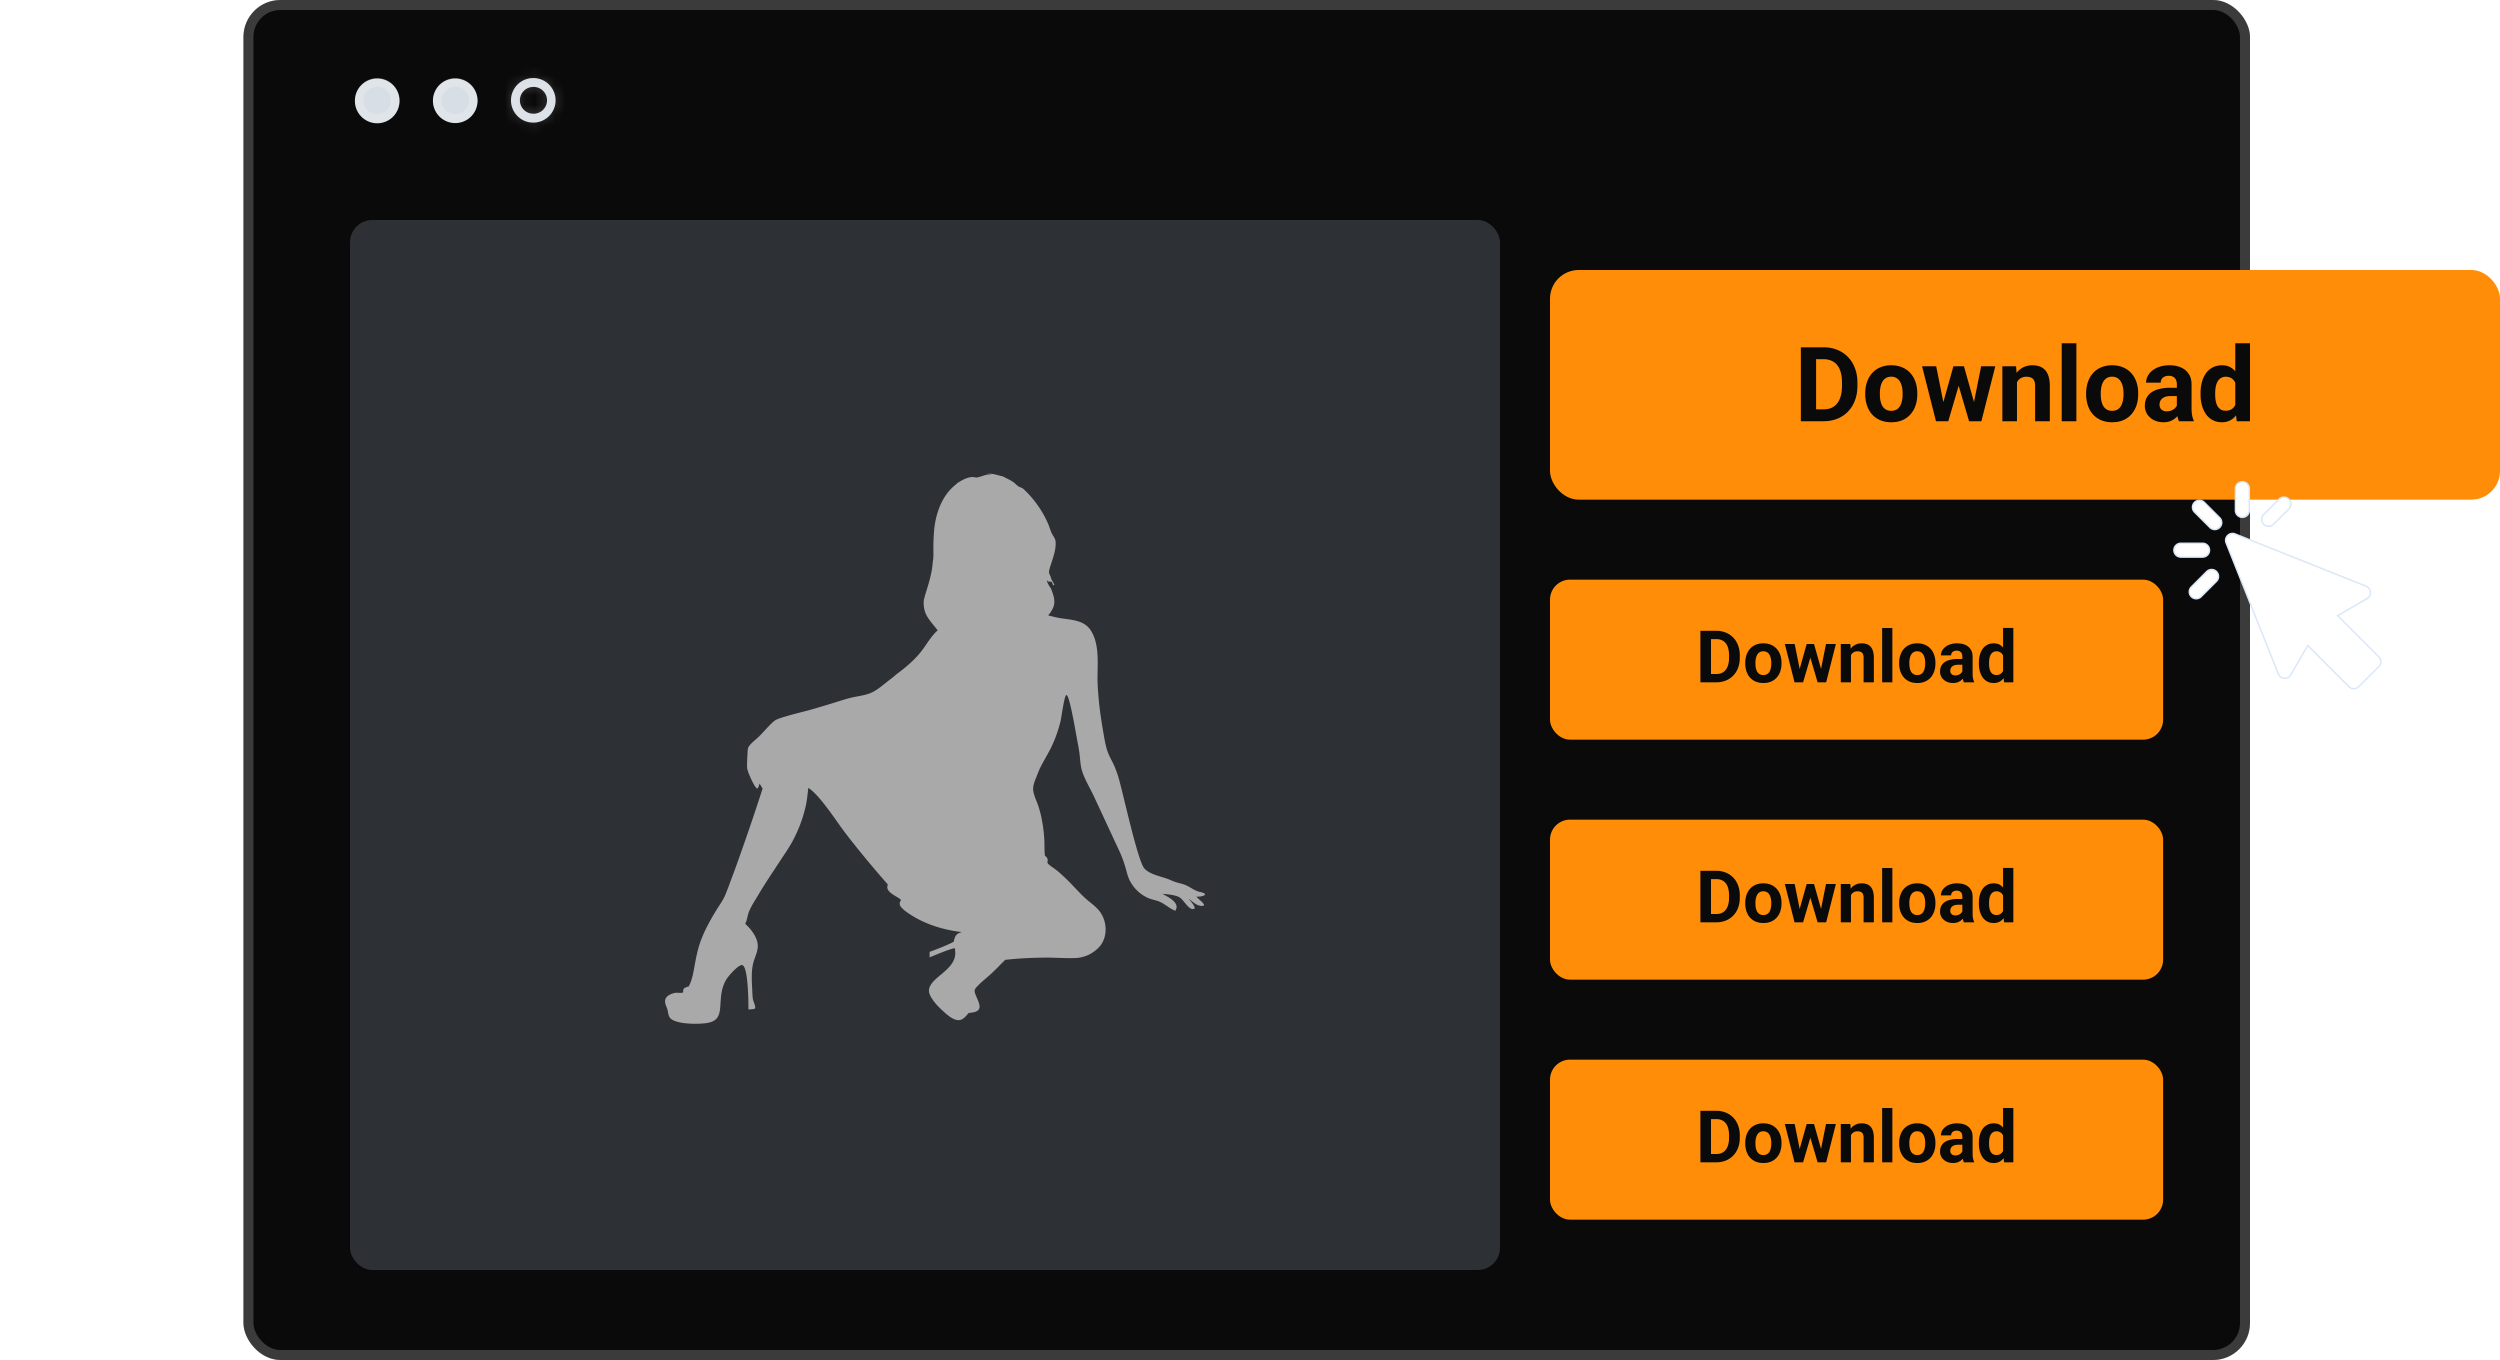 <svg xmlns="http://www.w3.org/2000/svg" width="250" height="136" fill="none">
  <g clip-path="url(#a)">
    <rect width="200.656" height="136" x="24.344" fill="#0A0A0A" rx="3.696"/>
    <rect width="199.656" height="135" x="24.844" y=".5" stroke="#fff" stroke-opacity=".2" rx="3.196"/>
    <path fill="#D8DEE5" d="M39.95 10.033a2.23 2.23 0 1 1-4.458 0 2.23 2.23 0 0 1 4.459 0Z"/>
    <path stroke="#fff" stroke-opacity=".2" stroke-width=".858" d="M39.522 10.033a1.8 1.8 0 1 1-3.601 0 1.8 1.8 0 0 1 3.601 0Z"/>
    <path fill="#D8DEE5" d="M47.754 10.033a2.23 2.23 0 1 1-4.459 0 2.23 2.23 0 0 1 4.459 0Z"/>
    <path stroke="#fff" stroke-opacity=".2" stroke-width=".858" d="M47.325 10.033a1.8 1.8 0 1 1-3.601 0 1.8 1.8 0 0 1 3.601 0Z"/>
    <mask id="b" fill="#fff">
      <path fill-rule="evenodd"
            d="M53.328 11.37a1.338 1.338 0 1 0 0-2.675 1.338 1.338 0 0 0 0 2.676Zm0 .893a2.23 2.23 0 1 0 0-4.46 2.23 2.23 0 0 0 0 4.46Z"
            clip-rule="evenodd"/>
    </mask>
    <path fill="#D8DEE5" fill-rule="evenodd"
          d="M53.328 11.37a1.338 1.338 0 1 0 0-2.675 1.338 1.338 0 0 0 0 2.676Zm0 .893a2.23 2.23 0 1 0 0-4.46 2.23 2.23 0 0 0 0 4.46Z"
          clip-rule="evenodd"/>
    <path fill="#fff" fill-opacity=".2"
          d="M53.187 10.033a.14.14 0 0 1 .14-.14v2.956a2.816 2.816 0 0 0 2.817-2.816h-2.957Zm.14.14a.14.14 0 0 1-.14-.14h2.957a2.816 2.816 0 0 0-2.816-2.816v2.957Zm.141-.14a.14.14 0 0 1-.14.14V7.218a2.816 2.816 0 0 0-2.816 2.816h2.956Zm-.14-.14a.14.14 0 0 1 .14.14h-2.956a2.816 2.816 0 0 0 2.816 2.816V9.892Zm.751.14a.751.751 0 0 1-.751.751v2.957a3.708 3.708 0 0 0 3.708-3.708h-2.957Zm-.751-.751c.415 0 .751.336.751.751h2.957a3.708 3.708 0 0 0-3.708-3.708v2.957Zm-.751.751c0-.415.336-.751.75-.751V6.325a3.708 3.708 0 0 0-3.707 3.708h2.957Zm.75.751a.751.751 0 0 1-.75-.751H49.62a3.708 3.708 0 0 0 3.708 3.708v-2.957Z"
          mask="url(#b)"/>
    <rect width="115" height="105" x="35" y="22" fill="#2D3034" rx="2.23"/>
    <path fill="#A9A9A9"
          d="M99.11 47.452c-.008-.005-.017-.012-.027-.017-.13-.058-.328.002-.474-.027.618-.113 1.12.111 1.705.242.335.188.733.358 1.043.579.163.116.295.277.46.39.178.123.378.137.544.293a10.566 10.566 0 0 1 1.693 2.04 10.153 10.153 0 0 1 .524.926c.079.159.154.32.226.482.134.303.215.629.353.93.132.287.387.568.406.892.044.755-.224 1.497-.452 2.2-.081.25-.193.546-.209.808-.016.25.197.402.196.645.115.217.231.434.348.65l-.095.038c-.052-.031-.052-.018-.073-.08-.034-.107-.054-.191-.144-.264-.106-.043-.172-.026-.281-.003l-.106-.119-.046.016c.005.182.266.62.39.76.243.658.516 1.305.199 1.99-.078.17-.178.327-.279.484l-.199.23c.425.108.851.221 1.284.289 1.145.178 2.379.19 3.043 1.312.824 1.394.603 3.271.613 4.82.004.57.053 1.144.097 1.712.107 1.343.331 2.698.562 4.025.094.537.201 1.084.398 1.593.146.375.35.728.523 1.091.192.411.354.833.485 1.267.46 1.487 1.941 8.449 2.62 9.2.525.58 1.551.77 2.265 1.024.299.105.586.247.887.346.316.103.649.16.957.288.446.183.88.541 1.339.663l.059.014c.172.044.459.088.564.24-.021.072-.028.08-.098.117-.237.122-.515.132-.775.125.179.202.687.607.771.797l-.021.084c-.158.087-.36.04-.524-.01-.36-.109-.685-.44-.99-.657.172.23.579.644.601.936-.039.063-.047.07-.124.09-.116.03-.232-.02-.328-.081-.204-.13-.37-.349-.527-.53-.156-.182-.317-.404-.516-.538-.386-.257-1.274-.336-1.737-.368.455.253 1.239.617 1.399 1.15.06.2-.018.367-.107.543-.545-.21-.949-.604-1.462-.856-.348-.171-.727-.229-1.089-.358-.914-.326-1.7-1.098-2.087-1.987-.162-.374-.249-.8-.366-1.193a11.974 11.974 0 0 0-.578-1.546l-2.562-5.511c-.369-.783-.945-1.747-1.186-2.543-.17-.56-.181-1.157-.254-1.734-.059-.474-.156-.947-.243-1.416-.124-.67-.705-4.13-1.014-4.411l-.078-.011c-.2.188-.455 2.147-.55 2.562a12.939 12.939 0 0 1-.895 2.557c-.332.709-.756 1.367-1.108 2.064-.158.313-.276.645-.408.97-.154.376-.334.802-.337 1.218-.003.529.334 1.17.503 1.677.121.365.224.736.307 1.112.167.787.271 1.581.311 2.384.023.5-.007 1.014.058 1.51.141.124.261.213.273.416.013.216-.094.266.079.43.23.219.53.392.782.588.289.225.561.482.83.731.713.66 1.333 1.412 2.046 2.068.506.465 1.133.86 1.528 1.427a3.07 3.07 0 0 1 .369.738c.045.13.08.264.106.4.027.135.044.272.051.41.036.67-.159 1.401-.619 1.902a3.42 3.42 0 0 1-2.47 1.13c-.904.026-1.804-.041-2.707-.045a39.603 39.603 0 0 0-4.234.22c-.492.474-.955.977-1.46 1.44-.453.415-.963.794-1.376 1.25-.1.11-.224.24-.23.395-.015.481.793 1.493.375 1.928-.25.259-.65.253-.977.309-.251.288-.532.675-.942.709-.6.049-1.298-.616-1.712-.995-.444-.406-1.291-1.293-1.309-1.925-.011-.427.283-.797.571-1.08.775-.764 2.052-1.46 2.06-2.694a2.006 2.006 0 0 0-.062-.514c-.858.227-1.682.606-2.508.926l.004-.544c.822-.31 1.63-.607 2.412-1.013.053-.284.14-.63.398-.795.12-.078.262-.125.397-.172-1.801-.22-3.55-.736-5.09-1.723-.337-.216-.72-.474-.98-.784a.543.543 0 0 1-.123-.425c.012-.098.064-.16.121-.235-.022-.107-.181-.199-.272-.259-.344-.226-.996-.525-1.087-.966-.024-.114.015-.268.034-.383a102.099 102.099 0 0 1-3.527-4.216 41.32 41.32 0 0 1-1.08-1.413c-.746-1.033-2.311-3.392-3.335-4.015-.064.573-.116 1.151-.235 1.715a13.855 13.855 0 0 1-1.339 3.616c-.328.608-.724 1.175-1.102 1.754-.793 1.214-1.62 2.422-2.356 3.671-.308.52-.688 1.088-.91 1.649-.149.373-.172.847-.372 1.183.57.515 1.214 1.32 1.258 2.123.038.702-.345 1.279-.482 1.945-.167.806-.113 1.677-.071 2.495.016.321.018.658.072.976.044.257.3.702.211.942-.197.078-.45.081-.661.082.008-.775-.03-3.918-.517-4.368-.036-.032-.085-.067-.135-.066-.374.01-1.137.882-1.351 1.153-1.172 1.484-.486 3.33-1.138 4.148-.286.36-.754.467-1.186.519-.856.105-2.772.095-3.423-.446-.307-.255-.257-.748-.407-1.099-.117-.273-.252-.61-.13-.903.11-.259.395-.414.647-.507.528-.195.702-.02 1.102-.112.048-.223-.05-.344.193-.479.115-.064.25-.105.378-.135.4-.772.494-1.61.654-2.454.147-.77.318-1.529.603-2.262.4-1.03.939-1.989 1.512-2.93.28-.46.62-.908.837-1.4.228-.517.415-1.057.613-1.587.346-.908.677-1.822.995-2.742a229.289 229.289 0 0 0 2.17-6.414c-.1-.168-.2-.333-.309-.496-.045.156-.086.413-.23.5-.26-.112-.729-1.208-.845-1.503a4.115 4.115 0 0 1-.157-.493c-.047-.19.03-1.666.062-1.928a.58.58 0 0 1 .078-.248c.27-.419.766-.754 1.116-1.111.416-.424.804-.883 1.236-1.291.106-.1.228-.211.355-.283.542-.307 2.892-.851 3.654-1.072.773-.226 1.543-.457 2.312-.695.679-.21 1.37-.444 2.07-.57 1.508-.269 1.76-.406 2.97-1.376.351-.282.735-.554 1.065-.859.918-.665 1.896-1.497 2.578-2.409.537-.72.875-1.364 1.552-1.989-.845-1.098-1.497-1.585-1.386-3.058.06-.113.087-.324.127-.456.328-1.06.705-2.192.762-3.307.11-.444.06-1.014.067-1.476a23.23 23.23 0 0 1 .071-1.654c.12-1.393.563-2.875 1.478-3.958.27-.319.584-.584.902-.851.414-.26.957-.56 1.46-.568.153-.003.335.066.483.037.593-.115.668-.288 1.38-.289Z"/>
    <rect width="95" height="22.965" x="155" y="27" fill="#FF8D07" rx="2.871"/>
    <path fill="#0A0A0A"
          d="M182.355 42.124h-1.61l.011-1.189h1.599c.4 0 .736-.09 1.011-.269.274-.182.48-.448.619-.797.142-.349.213-.77.213-1.264v-.36c0-.38-.04-.713-.121-1.001a1.988 1.988 0 0 0-.351-.727 1.467 1.467 0 0 0-.574-.441 1.893 1.893 0 0 0-.782-.153h-1.655V34.73h1.655c.495 0 .947.085 1.356.254.413.166.77.404 1.072.716.301.311.533.684.695 1.117.166.43.249.91.249 1.437v.35c0 .525-.083 1.004-.249 1.438a3.196 3.196 0 0 1-.695 1.117 3.086 3.086 0 0 1-1.072.716c-.413.166-.87.249-1.371.249Zm-.746-7.394v7.394h-1.524V34.73h1.524Zm4.915 4.702v-.106c0-.403.058-.774.173-1.112.115-.342.283-.639.503-.889.22-.25.491-.445.812-.584a2.716 2.716 0 0 1 1.107-.213c.417 0 .787.07 1.112.213.325.139.598.333.818.584.223.25.393.547.508.889.115.338.172.709.172 1.112v.106c0 .4-.057.77-.172 1.112a2.599 2.599 0 0 1-.508.89 2.25 2.25 0 0 1-.813.583c-.321.139-.69.208-1.107.208-.416 0-.787-.07-1.112-.208a2.3 2.3 0 0 1-.817-.584 2.638 2.638 0 0 1-.503-.889 3.468 3.468 0 0 1-.173-1.112Zm1.463-.106v.106c0 .23.02.446.061.645.04.2.105.376.193.528.091.15.21.266.355.35.146.085.323.128.533.128.203 0 .378-.043.523-.127a.964.964 0 0 0 .351-.35c.088-.153.152-.329.193-.529.044-.2.066-.414.066-.645v-.106c0-.224-.022-.434-.066-.63a1.682 1.682 0 0 0-.198-.528.982.982 0 0 0-.351-.366 1 1 0 0 0-.528-.132c-.206 0-.382.044-.528.132-.142.088-.259.21-.35.366a1.728 1.728 0 0 0-.193.528 3.08 3.08 0 0 0-.061.63Zm6.21 1.376 1.143-4.073h.929l-.299 1.6-1.143 3.895h-.777l.147-1.422Zm-.579-4.073.818 4.068.076 1.427h-.914l-1.391-5.495h1.411Zm3.697 4.002.798-4.002h1.416l-1.391 5.495h-.909l.086-1.493Zm-.919-4.002 1.138 4.042.157 1.453h-.782l-1.143-3.89-.289-1.605h.919Zm5.302 1.173v4.322h-1.463v-5.495h1.371l.092 1.173Zm-.214 1.382h-.396c0-.407.053-.772.158-1.097.105-.329.252-.608.442-.838a1.89 1.89 0 0 1 .675-.533c.264-.126.559-.188.884-.188.257 0 .492.037.705.111.214.075.396.193.549.356.156.162.274.377.355.645.085.267.127.594.127.98v3.504h-1.472v-3.51c0-.243-.034-.432-.102-.568a.572.572 0 0 0-.3-.284 1.162 1.162 0 0 0-.477-.087c-.196 0-.367.04-.513.117-.142.078-.26.186-.355.325a1.512 1.512 0 0 0-.208.477c-.048.183-.072.38-.072.59Zm6.155-4.86v7.8h-1.467v-7.8h1.467Zm.975 5.108v-.106c0-.403.058-.774.173-1.112a2.57 2.57 0 0 1 .502-.889c.221-.25.491-.445.813-.584a2.716 2.716 0 0 1 1.107-.213c.416 0 .787.07 1.112.213.325.139.598.333.818.584.223.25.392.547.508.889.115.338.172.709.172 1.112v.106c0 .4-.057.77-.172 1.112a2.615 2.615 0 0 1-.508.89 2.25 2.25 0 0 1-.813.583c-.321.139-.69.208-1.107.208-.416 0-.787-.07-1.112-.208a2.305 2.305 0 0 1-.818-.584 2.636 2.636 0 0 1-.502-.889 3.468 3.468 0 0 1-.173-1.112Zm1.463-.106v.106c0 .23.02.446.061.645.04.2.104.376.193.528a.998.998 0 0 0 .355.35c.146.085.323.128.533.128.203 0 .378-.043.523-.127a.964.964 0 0 0 .351-.35c.088-.153.152-.329.193-.529.044-.2.066-.414.066-.645v-.106c0-.224-.022-.434-.066-.63a1.682 1.682 0 0 0-.198-.528.982.982 0 0 0-.351-.366 1 1 0 0 0-.528-.132c-.206 0-.383.044-.528.132-.142.088-.259.21-.35.366a1.702 1.702 0 0 0-.193.528 3.08 3.08 0 0 0-.061.63Zm7.607 1.559v-2.448a1.07 1.07 0 0 0-.087-.452.639.639 0 0 0-.269-.3.887.887 0 0 0-.462-.106.953.953 0 0 0-.421.086.613.613 0 0 0-.275.239.662.662 0 0 0-.096.36h-1.463c0-.233.055-.455.163-.665a1.66 1.66 0 0 1 .472-.553 2.34 2.34 0 0 1 .736-.381c.288-.092.61-.137.965-.137.427 0 .806.07 1.138.213.332.142.592.355.782.64.193.284.289.64.289 1.066v2.351c0 .302.019.549.056.742.037.19.092.355.163.498v.086h-1.478a2.145 2.145 0 0 1-.163-.559 4.722 4.722 0 0 1-.05-.68Zm.193-2.108.01.828h-.818c-.193 0-.36.022-.503.066a.934.934 0 0 0-.35.188.73.73 0 0 0-.203.274.94.94 0 0 0-.061.345c0 .126.029.24.086.34a.62.62 0 0 0 .249.234.84.84 0 0 0 .381.081c.22 0 .411-.044.574-.132.162-.087.288-.196.376-.325a.683.683 0 0 0 .142-.365l.386.62a2.489 2.489 0 0 1-.224.431 1.802 1.802 0 0 1-.863.741c-.2.082-.437.122-.711.122-.349 0-.665-.07-.95-.208a1.73 1.73 0 0 1-.67-.584 1.538 1.538 0 0 1-.244-.853c0-.288.055-.543.163-.767.108-.223.267-.411.477-.563.214-.156.479-.273.798-.35a4.495 4.495 0 0 1 1.107-.123h.848Zm5.652 2.148v-6.601h1.472v7.8h-1.325l-.147-1.199Zm-3.474-1.482v-.107c0-.42.048-.8.142-1.143.095-.345.234-.641.417-.888.183-.248.408-.439.675-.574.268-.136.572-.203.914-.203.322 0 .603.067.843.203.244.135.45.328.62.579.172.247.311.54.416.878.105.335.181.703.229 1.102v.234a5.919 5.919 0 0 1-.229 1.066 3.216 3.216 0 0 1-.416.863c-.17.244-.376.434-.62.57a1.729 1.729 0 0 1-.853.202c-.342 0-.647-.07-.914-.208a1.932 1.932 0 0 1-.67-.584 2.793 2.793 0 0 1-.412-.883 4.127 4.127 0 0 1-.142-1.107Zm1.463-.107v.107c0 .226.017.438.05.634.038.197.097.371.178.523a.987.987 0 0 0 .325.35c.136.082.3.123.493.123.25 0 .457-.056.619-.168.163-.115.286-.273.371-.472.088-.2.139-.43.152-.69v-.666a2.377 2.377 0 0 0-.091-.574 1.273 1.273 0 0 0-.213-.442.946.946 0 0 0-.346-.284 1.065 1.065 0 0 0-.482-.102.877.877 0 0 0-.488.132.973.973 0 0 0-.33.35 1.88 1.88 0 0 0-.183.529c-.037.2-.055.416-.055.65Z"/>
    <rect width="61.312" height="16" x="155" y="57.965" fill="#FF8D07" rx="2"/>
    <path fill="#0A0A0A"
          d="M171.62 68.231h-1.121l.007-.828h1.114c.279 0 .513-.062.704-.187.191-.128.335-.313.432-.556.099-.243.149-.536.149-.88v-.252a2.6 2.6 0 0 0-.085-.697 1.39 1.39 0 0 0-.244-.506 1.026 1.026 0 0 0-.4-.308 1.322 1.322 0 0 0-.545-.106h-1.153v-.831h1.153c.344 0 .659.059.945.177.287.115.536.282.746.499.21.217.372.476.485.778.115.3.173.633.173 1.001v.244c0 .366-.058.7-.173 1.002a2.145 2.145 0 0 1-1.231 1.277 2.546 2.546 0 0 1-.956.173Zm-.52-5.151v5.151h-1.061V63.08h1.061Zm3.425 3.276v-.074c0-.28.04-.54.12-.775.081-.238.197-.445.351-.62.153-.174.342-.31.566-.406.224-.1.481-.149.771-.149.29 0 .548.05.775.149.226.097.416.232.569.407.156.174.274.38.354.619a2.4 2.4 0 0 1 .121.775v.074c0 .278-.041.537-.121.775-.08.236-.198.442-.354.619-.153.175-.342.31-.566.407a1.93 1.93 0 0 1-.771.145 1.96 1.96 0 0 1-.775-.145 1.595 1.595 0 0 1-.569-.407 1.841 1.841 0 0 1-.351-.62 2.42 2.42 0 0 1-.12-.774Zm1.019-.074v.074c0 .16.014.31.042.45.029.139.074.261.135.367a.7.7 0 0 0 .248.245.726.726 0 0 0 .371.088c.142 0 .263-.03.365-.088a.681.681 0 0 0 .244-.245c.061-.106.106-.228.134-.368.031-.139.046-.289.046-.449v-.074c0-.156-.015-.302-.046-.439a1.143 1.143 0 0 0-.138-.368.686.686 0 0 0-.244-.255.697.697 0 0 0-.368-.092.697.697 0 0 0-.368.092.728.728 0 0 0-.244.255 1.242 1.242 0 0 0-.135.368 2.186 2.186 0 0 0-.042.439Zm4.327.959.796-2.838h.648l-.209 1.114-.796 2.714h-.542l.103-.99Zm-.403-2.838.569 2.834.053.994h-.636l-.97-3.828h.984Zm2.575 2.788.556-2.788h.987l-.969 3.828h-.634l.06-1.04Zm-.64-2.788.793 2.816.109 1.012h-.545l-.796-2.71-.201-1.118h.64Zm3.694.817v3.011h-1.019v-3.828h.955l.064.817Zm-.149.963h-.276c0-.283.037-.538.11-.765a1.74 1.74 0 0 1 .308-.583c.132-.163.289-.287.47-.372.184-.087.389-.13.616-.13.179 0 .343.025.492.077a.944.944 0 0 1 .382.248c.108.113.191.263.247.45.059.185.089.413.089.682v2.441h-1.026v-2.445a.904.904 0 0 0-.071-.396.397.397 0 0 0-.209-.198.81.81 0 0 0-.332-.06.75.75 0 0 0-.358.081.708.708 0 0 0-.247.227 1.06 1.06 0 0 0-.145.332 1.63 1.63 0 0 0-.05.41Zm4.288-3.386v5.434h-1.022v-5.434h1.022Zm.68 3.559v-.074c0-.28.04-.54.12-.775.08-.238.197-.445.35-.62.153-.174.342-.31.566-.406.224-.1.481-.149.771-.149.291 0 .549.05.775.149.227.097.417.232.57.407.156.174.274.38.354.619.08.236.12.494.12.775v.074c0 .278-.04.537-.12.775-.08.236-.198.442-.354.619-.153.175-.342.31-.566.407a1.93 1.93 0 0 1-.771.145c-.291 0-.549-.048-.775-.145a1.608 1.608 0 0 1-.57-.407 1.839 1.839 0 0 1-.35-.62 2.42 2.42 0 0 1-.12-.774Zm1.019-.074v.074c0 .16.014.31.042.45.028.139.073.261.134.367a.708.708 0 0 0 .248.245.727.727 0 0 0 .372.088c.141 0 .263-.03.364-.088a.674.674 0 0 0 .244-.245c.061-.106.106-.228.135-.368.03-.139.046-.289.046-.449v-.074c0-.156-.016-.302-.046-.439a1.192 1.192 0 0 0-.138-.368.689.689 0 0 0-.245-.255.697.697 0 0 0-.368-.092.696.696 0 0 0-.367.092.722.722 0 0 0-.245.255 1.214 1.214 0 0 0-.134.368 2.186 2.186 0 0 0-.042.439Zm5.299 1.086v-1.705a.752.752 0 0 0-.06-.315.446.446 0 0 0-.187-.209.62.62 0 0 0-.322-.074.67.67 0 0 0-.294.06.429.429 0 0 0-.191.166.458.458 0 0 0-.067.251h-1.019c0-.163.038-.317.113-.463a1.16 1.16 0 0 1 .329-.386c.144-.113.315-.201.513-.265.201-.064.425-.096.672-.096.298 0 .562.05.793.149.231.099.413.248.545.446.134.198.202.445.202.743v1.638c0 .21.012.382.038.516.026.132.064.248.114.347v.06h-1.03a1.495 1.495 0 0 1-.113-.389 3.152 3.152 0 0 1-.036-.474Zm.135-1.468.007.576h-.57c-.134 0-.251.016-.35.046a.655.655 0 0 0-.244.131.508.508 0 0 0-.142.191.667.667 0 0 0-.042.24.426.426 0 0 0 .234.4.582.582 0 0 0 .265.057c.153 0 .286-.03.4-.092a.727.727 0 0 0 .261-.226.475.475 0 0 0 .1-.255l.268.432a1.695 1.695 0 0 1-.399.594c-.099.09-.219.164-.358.223a1.307 1.307 0 0 1-.495.085c-.243 0-.463-.048-.662-.145a1.215 1.215 0 0 1-.467-.407 1.07 1.07 0 0 1-.169-.594c0-.2.037-.379.113-.535.075-.155.186-.286.332-.392.149-.109.334-.19.556-.245.222-.056.479-.084.771-.084h.591Zm3.938 1.496v-4.6h1.026v5.435h-.924l-.102-.835Zm-2.42-1.033v-.074c0-.293.033-.558.099-.796.066-.24.163-.447.29-.62a1.32 1.32 0 0 1 .47-.4c.187-.094.399-.14.637-.14.224 0 .42.046.588.14.169.095.313.23.431.404.121.172.217.376.29.612.074.234.127.49.16.768v.163a4.014 4.014 0 0 1-.16.743c-.073.228-.169.429-.29.601-.118.17-.262.302-.431.396-.17.095-.368.142-.595.142-.238 0-.45-.048-.637-.145a1.357 1.357 0 0 1-.467-.407 1.948 1.948 0 0 1-.286-.616 2.855 2.855 0 0 1-.099-.77Zm1.019-.074v.074c0 .158.012.306.035.442.026.137.067.259.124.365a.685.685 0 0 0 .226.244.659.659 0 0 0 .344.085.744.744 0 0 0 .431-.117.753.753 0 0 0 .258-.329c.062-.14.097-.3.107-.481v-.464a1.684 1.684 0 0 0-.064-.4.871.871 0 0 0-.149-.307.654.654 0 0 0-.24-.198.748.748 0 0 0-.336-.071.61.61 0 0 0-.34.092.677.677 0 0 0-.23.244 1.276 1.276 0 0 0-.127.368 2.47 2.47 0 0 0-.039.453Z"/>
    <rect width="61.312" height="16" x="155" y="81.965" fill="#FF8D07" rx="2"/>
    <path fill="#0A0A0A"
          d="M171.62 92.231h-1.121l.007-.828h1.114c.279 0 .513-.062.704-.187.191-.128.335-.313.432-.556.099-.243.149-.536.149-.88v-.252a2.6 2.6 0 0 0-.085-.697 1.39 1.39 0 0 0-.244-.506 1.026 1.026 0 0 0-.4-.308 1.322 1.322 0 0 0-.545-.106h-1.153v-.831h1.153c.344 0 .659.059.945.177.287.115.536.282.746.499.21.217.372.476.485.778.115.3.173.633.173 1.001v.244c0 .366-.058.7-.173 1.002a2.145 2.145 0 0 1-1.231 1.277 2.546 2.546 0 0 1-.956.173Zm-.52-5.151v5.151h-1.061V87.08h1.061Zm3.425 3.276v-.074c0-.28.04-.54.12-.775.081-.238.197-.445.351-.62.153-.174.342-.31.566-.406.224-.1.481-.149.771-.149.29 0 .548.05.775.149.226.097.416.232.569.407.156.174.274.38.354.619a2.4 2.4 0 0 1 .121.775v.074c0 .278-.041.537-.121.775-.08.236-.198.442-.354.619-.153.175-.342.31-.566.407a1.93 1.93 0 0 1-.771.145 1.96 1.96 0 0 1-.775-.145 1.595 1.595 0 0 1-.569-.407 1.841 1.841 0 0 1-.351-.62 2.42 2.42 0 0 1-.12-.774Zm1.019-.074v.074c0 .16.014.31.042.45.029.139.074.261.135.367a.7.7 0 0 0 .248.245.726.726 0 0 0 .371.088c.142 0 .263-.03.365-.088a.681.681 0 0 0 .244-.245c.061-.106.106-.228.134-.368.031-.139.046-.289.046-.449v-.074c0-.156-.015-.302-.046-.439a1.143 1.143 0 0 0-.138-.368.686.686 0 0 0-.244-.255.697.697 0 0 0-.368-.092.697.697 0 0 0-.368.092.728.728 0 0 0-.244.255 1.242 1.242 0 0 0-.135.368 2.186 2.186 0 0 0-.042.439Zm4.327.959.796-2.838h.648l-.209 1.114-.796 2.714h-.542l.103-.99Zm-.403-2.838.569 2.834.053.994h-.636l-.97-3.828h.984Zm2.575 2.788.556-2.788h.987l-.969 3.828h-.634l.06-1.04Zm-.64-2.788.793 2.816.109 1.012h-.545l-.796-2.71-.201-1.118h.64Zm3.694.817v3.011h-1.019v-3.828h.955l.064.817Zm-.149.963h-.276c0-.283.037-.538.11-.765a1.74 1.74 0 0 1 .308-.583c.132-.163.289-.287.47-.372.184-.087.389-.13.616-.13.179 0 .343.025.492.077a.944.944 0 0 1 .382.248c.108.113.191.263.247.45.059.185.089.413.089.682v2.441h-1.026v-2.445a.904.904 0 0 0-.071-.396.397.397 0 0 0-.209-.198.81.81 0 0 0-.332-.06.75.75 0 0 0-.358.081.708.708 0 0 0-.247.227 1.06 1.06 0 0 0-.145.332 1.63 1.63 0 0 0-.05.41Zm4.288-3.386v5.434h-1.022v-5.434h1.022Zm.68 3.559v-.074c0-.28.04-.54.12-.775.08-.238.197-.445.35-.62.153-.174.342-.31.566-.406.224-.1.481-.149.771-.149.291 0 .549.05.775.149.227.097.417.232.57.407.156.174.274.38.354.619.08.236.12.494.12.775v.074c0 .278-.04.537-.12.775-.08.236-.198.442-.354.619-.153.175-.342.31-.566.407a1.93 1.93 0 0 1-.771.145c-.291 0-.549-.048-.775-.145a1.608 1.608 0 0 1-.57-.407 1.839 1.839 0 0 1-.35-.62 2.42 2.42 0 0 1-.12-.774Zm1.019-.074v.074c0 .16.014.31.042.45.028.139.073.261.134.367a.708.708 0 0 0 .248.245.727.727 0 0 0 .372.088c.141 0 .263-.03.364-.088a.674.674 0 0 0 .244-.245c.061-.106.106-.228.135-.368.03-.139.046-.289.046-.449v-.074c0-.156-.016-.302-.046-.439a1.192 1.192 0 0 0-.138-.368.689.689 0 0 0-.245-.255.697.697 0 0 0-.368-.092.696.696 0 0 0-.367.092.722.722 0 0 0-.245.255 1.214 1.214 0 0 0-.134.368 2.186 2.186 0 0 0-.042.439Zm5.299 1.086v-1.705a.752.752 0 0 0-.06-.315.446.446 0 0 0-.187-.209.62.62 0 0 0-.322-.074.67.67 0 0 0-.294.06.429.429 0 0 0-.191.166.458.458 0 0 0-.067.251h-1.019c0-.163.038-.317.113-.463a1.16 1.16 0 0 1 .329-.386c.144-.113.315-.201.513-.265.201-.064.425-.096.672-.096.298 0 .562.05.793.149.231.099.413.248.545.446.134.198.202.445.202.743v1.638c0 .21.012.382.038.516.026.132.064.248.114.347v.06h-1.03a1.495 1.495 0 0 1-.113-.389 3.152 3.152 0 0 1-.036-.474Zm.135-1.468.007.576h-.57c-.134 0-.251.016-.35.046a.655.655 0 0 0-.244.131.508.508 0 0 0-.142.191.667.667 0 0 0-.042.24.426.426 0 0 0 .234.4.582.582 0 0 0 .265.057c.153 0 .286-.03.4-.092a.727.727 0 0 0 .261-.226.475.475 0 0 0 .1-.255l.268.432a1.695 1.695 0 0 1-.399.594c-.099.09-.219.164-.358.223a1.307 1.307 0 0 1-.495.085c-.243 0-.463-.048-.662-.145a1.215 1.215 0 0 1-.467-.407 1.07 1.07 0 0 1-.169-.594c0-.2.037-.379.113-.535.075-.155.186-.286.332-.392.149-.109.334-.19.556-.245.222-.056.479-.084.771-.084h.591Zm3.938 1.496v-4.6h1.026v5.435h-.924l-.102-.835Zm-2.42-1.033v-.074c0-.293.033-.558.099-.796.066-.24.163-.447.29-.62a1.32 1.32 0 0 1 .47-.4c.187-.094.399-.14.637-.14.224 0 .42.046.588.14.169.095.313.23.431.404.121.172.217.376.29.612.074.234.127.49.16.768v.163a4.014 4.014 0 0 1-.16.743c-.073.228-.169.429-.29.601-.118.17-.262.302-.431.396-.17.095-.368.142-.595.142-.238 0-.45-.048-.637-.145a1.357 1.357 0 0 1-.467-.407 1.948 1.948 0 0 1-.286-.616 2.855 2.855 0 0 1-.099-.77Zm1.019-.074v.074c0 .158.012.306.035.442.026.137.067.259.124.365a.685.685 0 0 0 .226.244.659.659 0 0 0 .344.085.744.744 0 0 0 .431-.117.753.753 0 0 0 .258-.329c.062-.14.097-.3.107-.481v-.464a1.684 1.684 0 0 0-.064-.4.871.871 0 0 0-.149-.307.654.654 0 0 0-.24-.198.748.748 0 0 0-.336-.071.61.61 0 0 0-.34.092.677.677 0 0 0-.23.244 1.276 1.276 0 0 0-.127.368 2.47 2.47 0 0 0-.039.453Z"/>
    <rect width="61.312" height="16" x="155" y="105.965" fill="#FF8D07" rx="2"/>
    <path fill="#0A0A0A"
          d="M171.62 116.231h-1.121l.007-.828h1.114c.279 0 .513-.062.704-.187.191-.128.335-.313.432-.556.099-.243.149-.536.149-.881v-.251c0-.264-.029-.496-.085-.697a1.396 1.396 0 0 0-.244-.506 1.03 1.03 0 0 0-.4-.308 1.335 1.335 0 0 0-.545-.106h-1.153v-.831h1.153c.344 0 .659.059.945.177.287.115.536.282.746.499.21.217.372.476.485.778.115.3.173.633.173 1.001v.244c0 .366-.058.7-.173 1.002a2.224 2.224 0 0 1-.485.778 2.141 2.141 0 0 1-.746.499 2.558 2.558 0 0 1-.956.173Zm-.52-5.151v5.151h-1.061v-5.151h1.061Zm3.425 3.276v-.074c0-.281.04-.539.12-.775.081-.238.197-.445.351-.619.153-.175.342-.31.566-.407a1.89 1.89 0 0 1 .771-.149c.29 0 .548.05.775.149.226.097.416.232.569.407.156.174.274.381.354.619a2.4 2.4 0 0 1 .121.775v.074c0 .278-.041.537-.121.775-.08.236-.198.442-.354.619-.153.175-.342.31-.566.407a1.924 1.924 0 0 1-.771.145c-.29 0-.548-.048-.775-.145a1.594 1.594 0 0 1-.569-.407 1.84 1.84 0 0 1-.351-.619 2.421 2.421 0 0 1-.12-.775Zm1.019-.074v.074c0 .16.014.31.042.449.029.14.074.262.135.368a.698.698 0 0 0 .248.244.725.725 0 0 0 .371.089c.142 0 .263-.03.365-.089a.68.68 0 0 0 .244-.244c.061-.106.106-.228.134-.368.031-.139.046-.289.046-.449v-.074c0-.156-.015-.302-.046-.439a1.144 1.144 0 0 0-.138-.368.695.695 0 0 0-.244-.255.7.7 0 0 0-.368-.092.7.7 0 0 0-.368.092.738.738 0 0 0-.244.255 1.243 1.243 0 0 0-.135.368 2.188 2.188 0 0 0-.042.439Zm4.327.959.796-2.838h.648l-.209 1.115-.796 2.713h-.542l.103-.99Zm-.403-2.838.569 2.834.053.994h-.636l-.97-3.828h.984Zm2.575 2.788.556-2.788h.987l-.969 3.828h-.634l.06-1.04Zm-.64-2.788.793 2.816.109 1.012h-.545l-.796-2.71-.201-1.118h.64Zm3.694.817v3.011h-1.019v-3.828h.955l.064.817Zm-.149.963h-.276c0-.283.037-.538.11-.765a1.74 1.74 0 0 1 .308-.583c.132-.163.289-.287.47-.372.184-.087.389-.131.616-.131.179 0 .343.026.492.078a.948.948 0 0 1 .382.248c.108.113.191.263.247.449.059.186.089.414.089.683v2.441h-1.026v-2.445a.908.908 0 0 0-.071-.396.4.4 0 0 0-.209-.198.811.811 0 0 0-.332-.06.753.753 0 0 0-.358.081.714.714 0 0 0-.247.227 1.058 1.058 0 0 0-.145.332c-.033.128-.05.264-.05.411Zm4.288-3.386v5.434h-1.022v-5.434h1.022Zm.68 3.559v-.074c0-.281.04-.539.12-.775a1.79 1.79 0 0 1 .35-.619c.153-.175.342-.31.566-.407a1.89 1.89 0 0 1 .771-.149c.291 0 .549.05.775.149.227.097.417.232.57.407.156.174.274.381.354.619.08.236.12.494.12.775v.074c0 .278-.04.537-.12.775-.08.236-.198.442-.354.619-.153.175-.342.31-.566.407a1.924 1.924 0 0 1-.771.145c-.291 0-.549-.048-.775-.145a1.607 1.607 0 0 1-.57-.407 1.837 1.837 0 0 1-.35-.619 2.421 2.421 0 0 1-.12-.775Zm1.019-.074v.074c0 .16.014.31.042.449.028.14.073.262.134.368a.706.706 0 0 0 .248.244.727.727 0 0 0 .372.089c.141 0 .263-.03.364-.089a.672.672 0 0 0 .244-.244c.061-.106.106-.228.135-.368.03-.139.046-.289.046-.449v-.074c0-.156-.016-.302-.046-.439a1.192 1.192 0 0 0-.138-.368.698.698 0 0 0-.245-.255.7.7 0 0 0-.368-.092.699.699 0 0 0-.367.092.731.731 0 0 0-.245.255 1.215 1.215 0 0 0-.134.368 2.188 2.188 0 0 0-.042.439Zm5.299 1.086v-1.705a.75.75 0 0 0-.06-.315.442.442 0 0 0-.187-.209.617.617 0 0 0-.322-.074.67.67 0 0 0-.294.06.43.43 0 0 0-.191.166.46.46 0 0 0-.067.251h-1.019c0-.162.038-.317.113-.463.076-.146.185-.275.329-.386.144-.113.315-.202.513-.265.201-.064.425-.096.672-.096.298 0 .562.05.793.149.231.099.413.248.545.446.134.198.202.445.202.743v1.638c0 .21.012.382.038.516.026.132.064.248.114.347v.06h-1.03a1.492 1.492 0 0 1-.113-.389 3.152 3.152 0 0 1-.036-.474Zm.135-1.468.007.576h-.57c-.134 0-.251.016-.35.046a.668.668 0 0 0-.244.131.506.506 0 0 0-.142.191.67.67 0 0 0-.042.241.429.429 0 0 0 .234.4.592.592 0 0 0 .265.056c.153 0 .286-.03.4-.092a.729.729 0 0 0 .261-.226.477.477 0 0 0 .1-.255l.268.432a1.686 1.686 0 0 1-.399.594c-.099.09-.219.164-.358.223a1.301 1.301 0 0 1-.495.085c-.243 0-.463-.048-.662-.145a1.216 1.216 0 0 1-.467-.407 1.07 1.07 0 0 1-.169-.594c0-.201.037-.379.113-.535a1.04 1.04 0 0 1 .332-.392c.149-.109.334-.19.556-.244.222-.057.479-.085.771-.085h.591Zm3.938 1.496v-4.599h1.026v5.434h-.924l-.102-.835Zm-2.42-1.033v-.074c0-.293.033-.558.099-.796.066-.241.163-.447.29-.619.127-.173.284-.306.47-.4.187-.095.399-.142.637-.142.224 0 .42.047.588.142.169.094.313.229.431.403.121.172.217.376.29.612.074.234.127.49.16.768v.163a4.028 4.028 0 0 1-.16.743 2.193 2.193 0 0 1-.29.601c-.118.17-.262.302-.431.396-.17.095-.368.142-.595.142-.238 0-.45-.048-.637-.145a1.356 1.356 0 0 1-.467-.407 1.954 1.954 0 0 1-.286-.616 2.85 2.85 0 0 1-.099-.771Zm1.019-.074v.074c0 .158.012.306.035.442.026.137.067.259.124.365a.683.683 0 0 0 .226.244.655.655 0 0 0 .344.085.743.743 0 0 0 .431-.117.753.753 0 0 0 .258-.329c.062-.139.097-.3.107-.481v-.464a1.683 1.683 0 0 0-.064-.399.867.867 0 0 0-.149-.308.65.65 0 0 0-.24-.198.736.736 0 0 0-.336-.071.613.613 0 0 0-.34.092.676.676 0 0 0-.23.244 1.273 1.273 0 0 0-.127.368c-.026.139-.039.29-.039.453Z"/>
    <g filter="url(#c)">
      <path fill="#fff" fill-rule="evenodd"
            d="M216.843 46.56c.383 0 .692-.31.692-.693v-2.175a.692.692 0 1 0-1.384 0v2.175c0 .382.31.692.692.692Zm-4.784-1.5a.693.693 0 0 1 .979 0l1.538 1.537a.693.693 0 0 1-.979.979l-1.538-1.538a.693.693 0 0 1 0-.979Zm14.313 11.325 4.119 4.12c.27.27.27.708 0 .978l-2.01 2.01a.689.689 0 0 1-.978 0l-4.119-4.119-1.697 2.938a.69.69 0 0 1-1.242-.09l-5.226-13.103a.692.692 0 0 1 .899-.9l13.103 5.227a.692.692 0 0 1 .09 1.242l-2.939 1.697Zm-12.813-6.541a.692.692 0 0 0-.692-.692h-2.175a.692.692 0 0 0 0 1.384h2.175c.382 0 .692-.31.692-.692Zm-1.818 3.674 1.538-1.538a.691.691 0 1 1 .978.979l-1.538 1.538a.69.69 0 0 1-.978 0 .69.69 0 0 1 0-.98Zm8.217-6.26a.69.69 0 0 1-.979 0 .693.693 0 0 1 0-.98l1.538-1.537a.693.693 0 0 1 .979.978l-1.538 1.538Z"
            clip-rule="evenodd"/>
      <path fill="#D9E7F7"
            d="m213.038 45.06.052-.053-.052.052Zm-.979 0-.052-.053.052.052Zm2.517 1.537-.053.052.053-.052Zm-.979.979.052-.053-.052.053Zm-1.538-1.538-.052.052.052-.052Zm18.432 14.466-.052.052.052-.052Zm-4.119-4.119-.037-.064-.083.049.068.068.052-.053Zm4.119 5.098.052.052-.052-.052Zm-2.01 2.01-.052-.052.052.052Zm-.978 0 .052-.052-.052.052Zm-4.119-4.119.053-.052-.069-.068-.048.083.064.037Zm-1.697 2.938-.064-.036.064.036Zm-.649.345.005-.074-.005.074Zm-.593-.434-.069.027.069-.027Zm-5.226-13.104.069-.028-.069.028Zm.154-.746-.053-.052.053.052Zm.745-.154-.027.07.027-.07Zm13.103 5.227-.027.069.027-.069Zm.434.593-.074.005.074-.005Zm-.344.65-.037-.065.037.064Zm-16.444-4.153v.074-.074Zm.412 1.444-.053-.052.053.052Zm-1.538 1.538-.053-.053.053.053Zm2.516-1.538.053-.052-.053.052Zm0 .979.053.052-.053-.052Zm-1.538 1.538-.052-.053.052.053Zm-.978 0-.053.052.053-.052Zm8.217-7.24.052.053-.052-.053Zm-.979 0-.052.053.052-.053Zm0-.978.053.052-.053-.053Zm1.538-1.538-.052-.053.052.053Zm.979 0 .052-.053-.052.053Zm0 .978-.052-.052h-.001l.053.052Zm-4.034.148a.619.619 0 0 1-.619.618v.148a.766.766 0 0 0 .766-.766h-.147Zm0-2.175v2.175h.147v-2.175h-.147Zm-.619-.618c.342 0 .619.277.619.618h.147a.766.766 0 0 0-.766-.766v.148Zm-.618.618c0-.341.277-.618.618-.618v-.148a.766.766 0 0 0-.766.766h.148Zm0 2.175v-2.175h-.148v2.175h.148Zm.618.618a.618.618 0 0 1-.618-.618h-.148c0 .423.343.766.766.766v-.148Zm-3.753-1.478a.766.766 0 0 0-1.083 0l.104.104a.62.62 0 0 1 .875 0l.104-.104Zm1.538 1.538-1.538-1.538-.104.104 1.537 1.538.105-.104Zm0 1.083a.766.766 0 0 0 0-1.083l-.105.104a.617.617 0 0 1 0 .874l.105.105Zm-.542.224a.765.765 0 0 0 .542-.224l-.105-.105a.614.614 0 0 1-.437.182v.147Zm-.541-.224c.149.15.345.224.541.224v-.147a.617.617 0 0 1-.437-.181l-.104.104Zm-1.538-1.538 1.538 1.538.104-.105-1.538-1.537-.104.104Zm0-1.083a.766.766 0 0 0 0 1.083l.104-.104a.619.619 0 0 1 0-.875l-.104-.104Zm18.536 15.445-4.118-4.119-.105.105 4.119 4.118.104-.104Zm0 1.083a.766.766 0 0 0 0-1.083l-.104.104a.619.619 0 0 1 0 .875l.104.104Zm-2.009 2.01 2.009-2.01-.104-.104-2.01 2.01.105.104Zm-.542.224c.203 0 .398-.08.542-.224l-.105-.104a.618.618 0 0 1-.437.18v.148Zm-.542-.224a.768.768 0 0 0 .542.224v-.147a.618.618 0 0 1-.437-.181l-.105.104Zm-4.118-4.119 4.118 4.12.105-.105-4.118-4.12-.105.105Zm-1.581 2.923 1.697-2.938-.128-.074-1.697 2.938.128.074Zm-.718.381a.765.765 0 0 0 .718-.38l-.128-.075a.617.617 0 0 1-.58.308l-.01.147Zm-.657-.48c.109.273.364.46.657.48l.01-.147a.617.617 0 0 1-.529-.388l-.138.055Zm-5.225-13.104 5.225 13.104.138-.055-5.226-13.104-.137.055Zm.169-.825a.766.766 0 0 0-.169.825l.137-.055a.617.617 0 0 1 .137-.666l-.105-.104Zm.826-.17a.767.767 0 0 0-.826.17l.105.104a.618.618 0 0 1 .666-.137l.055-.137Zm13.102 5.226-13.102-5.226-.055.137 13.103 5.227.054-.138Zm.48.657a.765.765 0 0 0-.48-.657l-.054.138c.219.087.37.293.387.53l.147-.011Zm-.38.718a.764.764 0 0 0 .38-.718l-.147.01a.618.618 0 0 1-.307.58l.074.128Zm-2.939 1.697 2.939-1.697-.074-.128-2.939 1.697.074.128Zm-13.542-7.223c.341 0 .618.277.618.618h.148a.766.766 0 0 0-.766-.766v.148Zm-2.175 0h2.175v-.148h-2.175v.148Zm-.618.618c0-.342.277-.618.618-.618v-.148a.766.766 0 0 0-.766.766h.148Zm.618.618a.618.618 0 0 1-.618-.618h-.148c0 .423.343.766.766.766v-.148Zm2.175 0h-2.175v.148h2.175v-.148Zm.618-.618a.618.618 0 0 1-.618.618v.148a.766.766 0 0 0 .766-.766h-.148Zm-.259 2.084-1.538 1.538.105.104 1.538-1.538-.105-.104Zm1.084 0a.767.767 0 0 0-1.084 0l.105.104a.618.618 0 0 1 .874 0l.105-.104Zm0 1.083a.766.766 0 0 0 0-1.083l-.105.104a.619.619 0 0 1 0 .874l.105.105Zm-1.538 1.538 1.538-1.538-.105-.105-1.538 1.538.105.105Zm-.542.224a.765.765 0 0 0 .542-.224l-.105-.105a.617.617 0 0 1-.437.181v.148Zm-.542-.224c.15.15.346.224.542.224v-.148a.617.617 0 0 1-.437-.18l-.105.104Zm0-1.084a.766.766 0 0 0 0 1.084l.105-.105a.617.617 0 0 1 0-.874l-.105-.105Zm7.781-5.931a.761.761 0 0 0 .541-.224l-.104-.105a.617.617 0 0 1-.437.181v.148Zm-.542-.224c.15.15.346.224.542.224v-.148a.614.614 0 0 1-.437-.181l-.105.105Zm0-1.084a.766.766 0 0 0 0 1.084l.105-.105a.617.617 0 0 1 0-.874l-.105-.105Zm1.538-1.538-1.538 1.538.105.105 1.537-1.538-.104-.105Zm1.083 0a.766.766 0 0 0-1.083 0l.104.105a.62.62 0 0 1 .875 0l.104-.105Zm0 1.084a.766.766 0 0 0 0-1.084l-.104.105a.619.619 0 0 1 0 .874l.104.105Zm-1.538 1.538 1.538-1.538-.105-.105-1.537 1.538.104.105Z"/>
    </g>
  </g>
  <defs>
    <clipPath id="a">
      <path fill="#fff" d="M0 0h250v136H0z"/>
    </clipPath>
    <filter id="c" width="79.972" height="79.974" x="184.057" y="14.839" color-interpolation-filters="sRGB" filterUnits="userSpaceOnUse">
      <feFlood flood-opacity="0" result="BackgroundImageFix"/>
      <feColorMatrix in="SourceAlpha" result="hardAlpha" values="0 0 0 0 0 0 0 0 0 0 0 0 0 0 0 0 0 0 127 0"/>
      <feOffset dx="3.696" dy="1.478"/>
      <feGaussianBlur stdDeviation="14.783"/>
      <feColorMatrix values="0 0 0 0 0 0 0 0 0 0.461 0 0 0 0 1 0 0 0 0.66 0"/>
      <feBlend in2="BackgroundImageFix" result="effect1_dropShadow_57_695"/>
      <feColorMatrix in="SourceAlpha" result="hardAlpha" values="0 0 0 0 0 0 0 0 0 0 0 0 0 0 0 0 0 0 127 0"/>
      <feOffset dx="3.696" dy="3.696"/>
      <feGaussianBlur stdDeviation="3.696"/>
      <feColorMatrix values="0 0 0 0 0.383 0 0 0 0 0.361 0 0 0 0 0.361 0 0 0 0.08 0"/>
      <feBlend in2="effect1_dropShadow_57_695" result="effect2_dropShadow_57_695"/>
      <feBlend in="SourceGraphic" in2="effect2_dropShadow_57_695" result="shape"/>
    </filter>
  </defs>
</svg>
